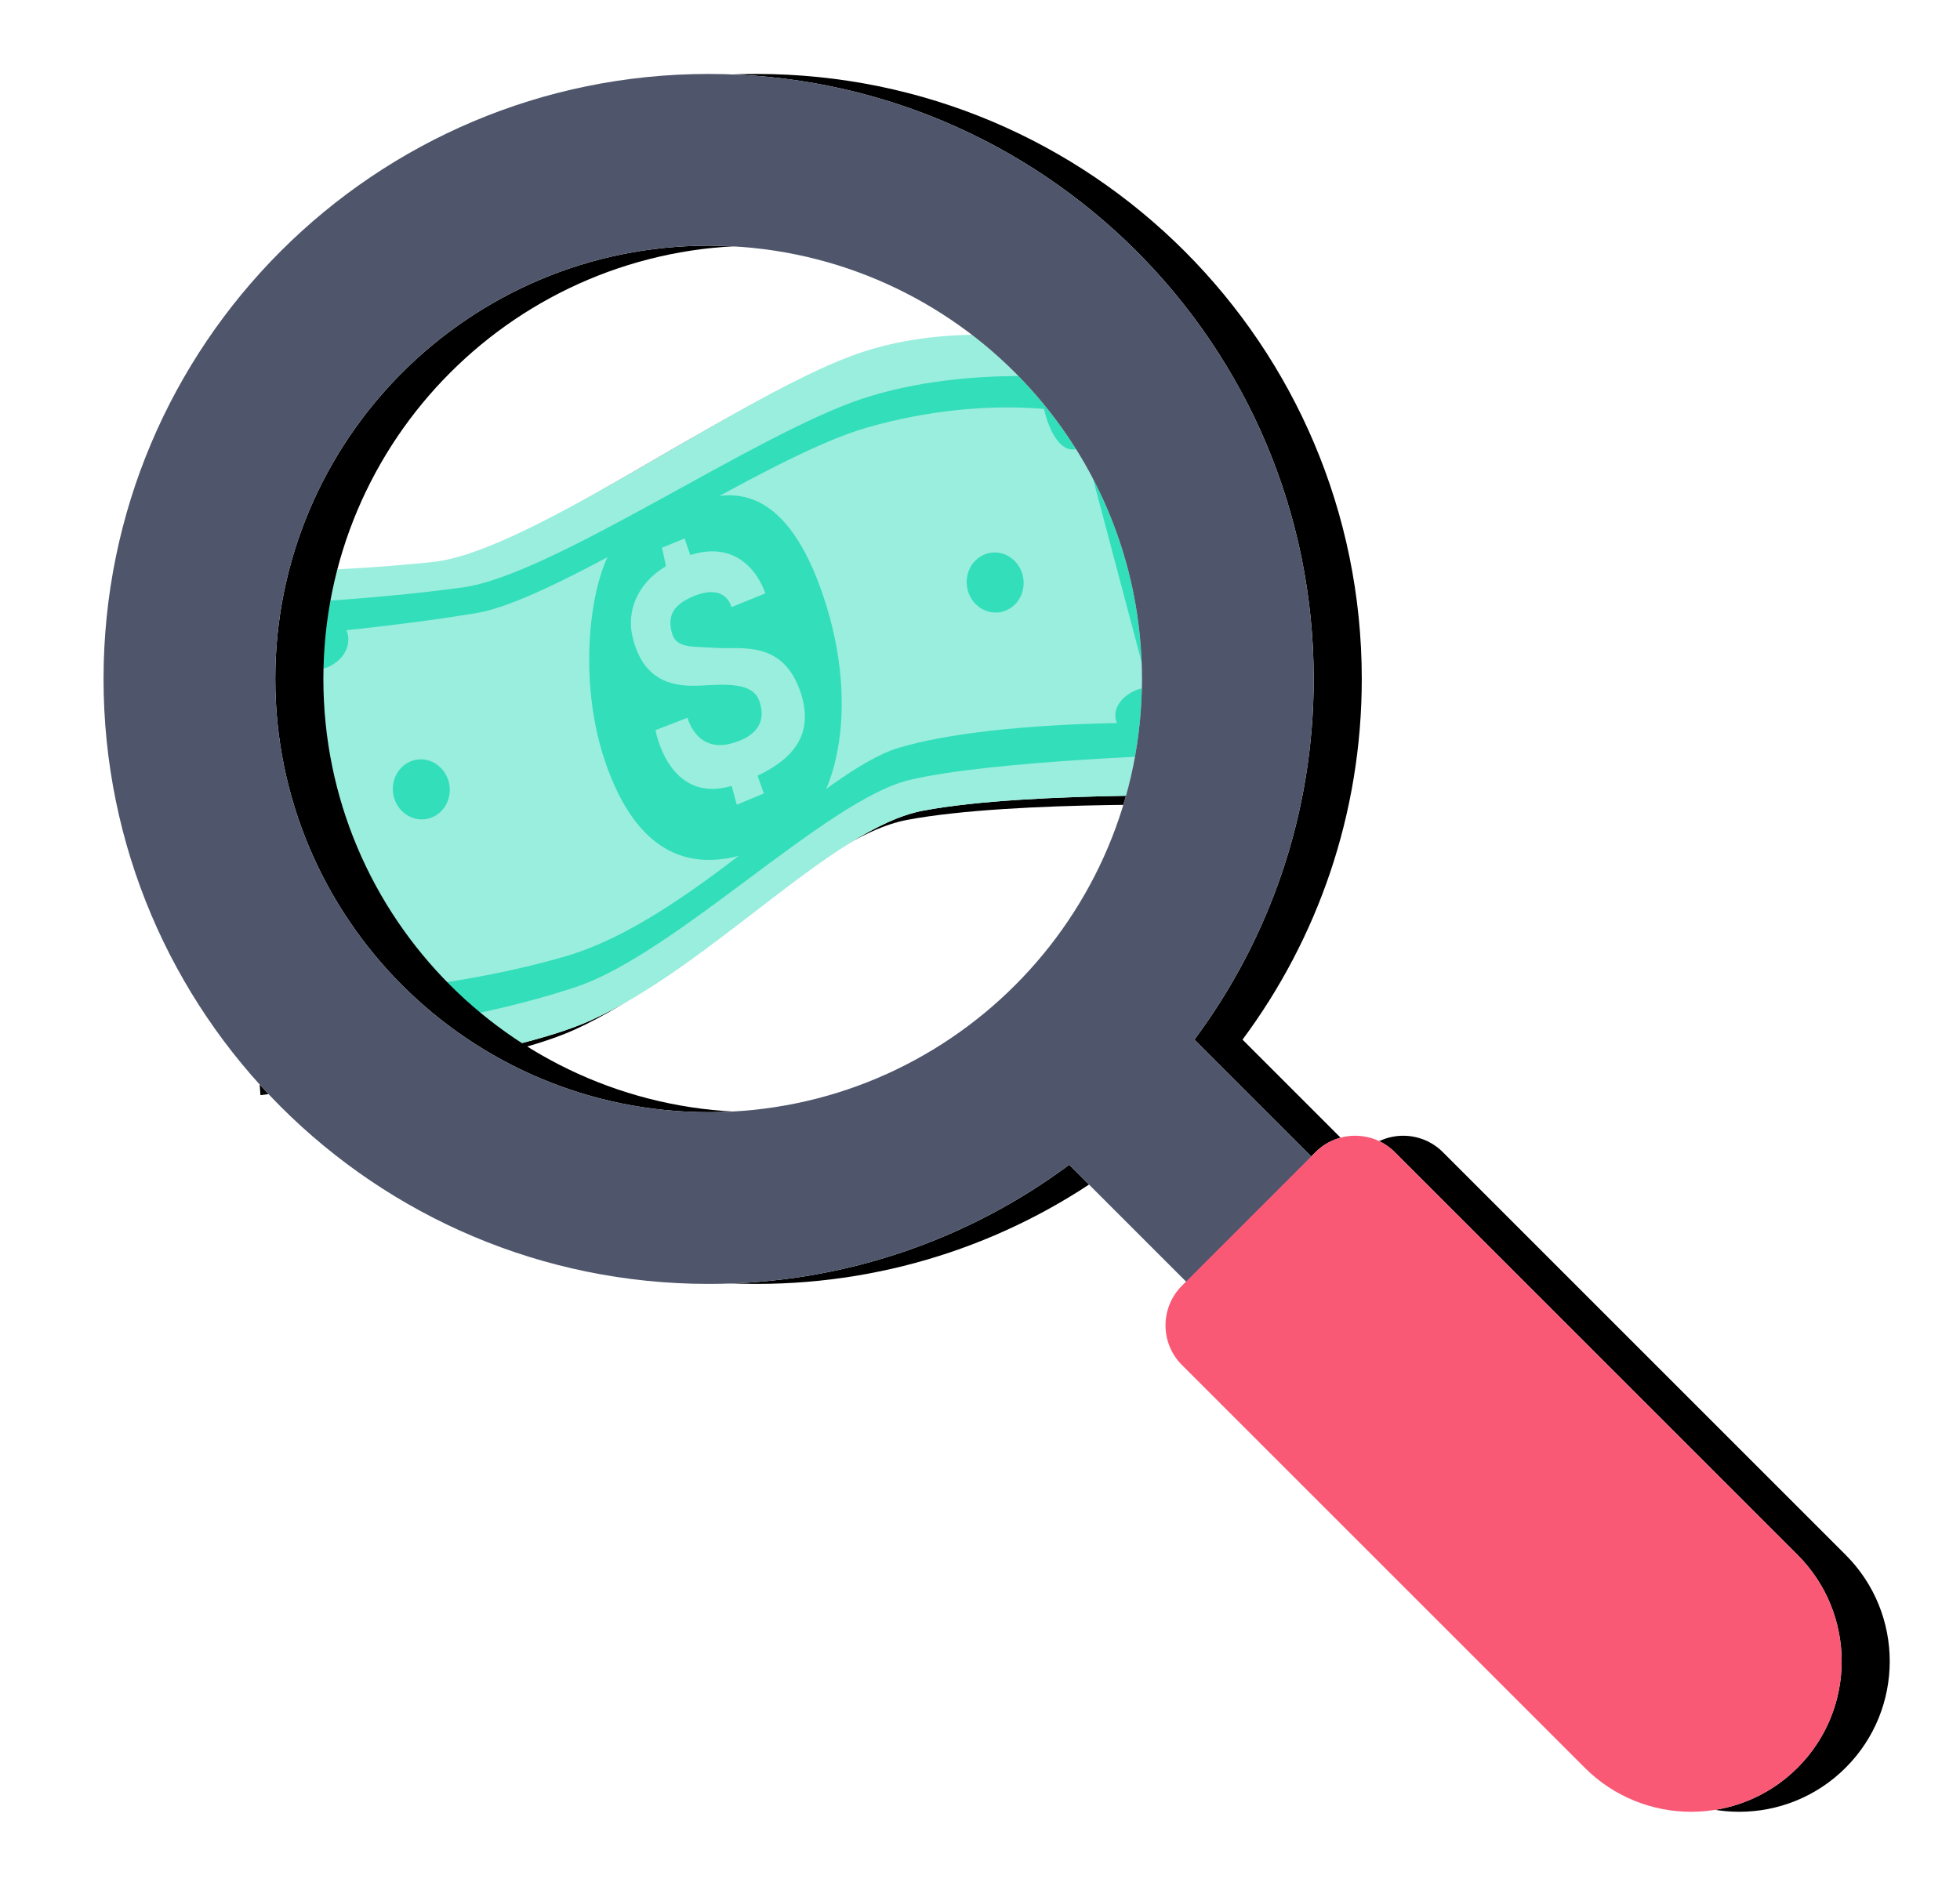 <svg xmlns="http://www.w3.org/2000/svg" xmlns:xlink="http://www.w3.org/1999/xlink" width="530" height="510" xmlns:v="https://vecta.io/nano"><defs><path d="M66.424 0S39.747 25.838 32.897 58.36s1.89 104.707-8.896 129.047S0 234.589 0 234.589L125.505 295s24.6-56.565 27.145-82.359c3.545-35.908-12.441-82.719-4.168-106.306C158.3 78.348 189 28.328 189 28.328L66.424 0" id="A"/><filter x="-5.8%" y="-2.4%" width="111.6%" height="107.5%" id="B"><feOffset dy="4" in="SourceAlpha"/><feGaussianBlur stdDeviation="3"/><feColorMatrix values="0 0 0 0 0.196   0 0 0 0 0.196   0 0 0 0 0.365  0 0 0 0.11 0" result="C"/><feOffset dy="1" in="SourceAlpha"/><feGaussianBlur stdDeviation="1.5"/><feColorMatrix values="0 0 0 0 0   0 0 0 0 0   0 0 0 0 0  0 0 0 0.08 0" result="F"/><feMerge><feMergeNode in="C"/><feMergeNode in="F"/></feMerge></filter><path d="M306.382 0C396.746 0 470 73.254 470 163.618s-73.254 163.618-163.618 163.618c-36.555 0-70.311-11.988-97.549-32.247l-31.588 31.587 1.148 1.148c5.922 5.922 5.922 15.522 0 21.444L69.481 458.079c-15.895 15.895-41.666 15.895-57.56 0s-15.895-41.665 0-57.559l108.912-108.912c5.922-5.922 15.522-5.922 21.444 0l1.113 1.113 31.593-31.592c-20.242-27.232-32.218-60.972-32.218-97.51C142.764 73.254 216.019 0 306.382 0zm0 46.443c-64.714 0-117.175 52.461-117.175 117.175s52.461 117.175 117.175 117.175 117.175-52.461 117.175-117.175S371.096 46.443 306.382 46.443z" id="C"/><filter x="-7.7%" y="-6.8%" width="115.3%" height="117.0%" id="D"><feMorphology radius="2.5" in="SourceAlpha"/><feOffset dy="12"/><feGaussianBlur stdDeviation="12.5"/><feColorMatrix values="0 0 0 0 0.196   0 0 0 0 0.196   0 0 0 0 0.365  0 0 0 0.25 0" result="D"/><feMorphology radius="3.5" in="SourceAlpha"/><feOffset dy="7"/><feGaussianBlur stdDeviation="7.5"/><feColorMatrix values="0 0 0 0 0   0 0 0 0 0   0 0 0 0 0  0 0 0 0.03 0" result="H"/><feMorphology radius="3" in="SourceAlpha"/><feOffset dy="-6"/><feGaussianBlur stdDeviation="7.5"/><feColorMatrix values="0 0 0 0 0   0 0 0 0 0   0 0 0 0 0  0 0 0 0.02 0" result="L"/><feMerge><feMergeNode in="D"/><feMergeNode in="H"/><feMergeNode in="L"/></feMerge></filter></defs><g transform="translate(12 20)" fill="none" fill-rule="evenodd"><g transform="matrix(.5 .866 -.866 .5 255.477 17.487)"><use fill="#000" filter="url(#B)" xlink:href="#A"/><use fill="#f1f7fb" xlink:href="#A"/><path d="M66.424 0S39.747 25.838 32.897 58.36s1.89 104.707-8.896 129.047S0 234.589 0 234.589L125.505 295s24.6-56.565 27.145-82.359c3.545-35.908-12.441-82.719-4.168-106.306C158.3 78.348 189 28.328 189 28.328L66.424 0" fill="#9ed"/><path d="M70.599 8.308S49.97 34.866 43.76 64.946s-.567 96.37-9.804 118.995-20.418 43.916-20.418 43.916l105.467 51.868s16.679-33.589 23.804-68.091c5.759-27.892-9.917-84.062-3.383-106.166s32.893-70.939 32.893-70.939L70.599 8.308" fill="#33debb"/><path d="M130.482 103.499c6.199-25.812 29.18-63.959 29.18-63.959l-83.663-22.66S59.422 34.851 51.195 67.532c-7.139 28.378-1.274 95.123-9.424 116.787s-17.876 42.115-17.876 42.115l89.552 39.069s13.458-25.742 20.808-55.767c8.445-34.491-8.892-84.918-3.774-106.236" fill="#9ed"/><path d="M45.235 123.894c-.282-18.915 10.772-28.92 39.279-23.227 32.781 6.543 51.829 26.742 51.505 39.933s-2.482 41.314-41.926 33.6c-26.237-5.127-50.4-25.686-50.379-34.914s1.521-15.39 1.521-15.39" fill="#33debb"/><path d="M121.899 149.181l1.017-7.854-5.009-.944c.887-11.117-2.387-18.947-13.525-21.3-14.965-3.165-18.327 8.263-22.002 13.715s-5.199 9.425-9.427 8.361-6.442-3.626-5.805-9.491c1.105-10.194 7.748-7.949 7.748-7.949l1.362-9.792s-15.549-3.791-19.136 12.376l-4.654-.902-.891 6.532 4.844 1.56c.239 9.596 5.594 15.369 11.786 17.314 14.299 4.487 19.027-5.518 21.787-11.009 3.298-6.567 6.266-10.764 10.677-9.918 5.808 1.119 7.882 5.308 6.196 12.075-2.436 9.767-12.015 7.001-12.015 7.001l-1.419 9.176s19.164 7.061 23.364-10.295l5.101 1.343" fill="#9ed"/><path d="M112.201 61.95c-1.76 3.867-6.502 5.512-10.6 3.677s-5.992-6.461-4.235-10.328 6.502-5.513 10.6-3.676 5.992 6.46 4.235 10.328M83.06 224.314c-1.757 3.868-6.502 5.515-10.596 3.679s-5.992-6.463-4.235-10.33 6.502-5.511 10.6-3.675 5.992 6.459 4.231 10.327m69.659-190.496c-6.681 4.736-4.337 18.798 5.689 14.568 3.034-1.281 5.499-6.146 5.368-9.323-.222-5.416-3.918-4.578-8.417-6.294l-2.64 1.049M66.652 21.755c3.767 2.876 19.2 6.538 17.964-2.635-1.32-9.824-15.303-1.672-17.436.012l-.528 2.623m46.464 249.675c-10.086-1.986-13.254-17.618-1.595-19.419 13.669-2.112 12.254 15.499 3.707 19.944l-2.112-.525m-95.04-46.157c4.164-2.791 3.397-8.872 9.501-8.393 4.351.346 6.734 3.892 6.865 7.868.349 10.512-14.32 7.854-16.366 2.098v-1.574" fill="#33debb"/></g><g transform="matrix(0 -1 1 0 16 470)"><use fill="#000" filter="url(#D)" xlink:href="#C"/><use fill="#f6f9fa" xlink:href="#C"/><g fill-rule="nonzero"><path d="M306.382 0C396.746 0 470 73.254 470 163.618s-73.254 163.618-163.618 163.618c-36.555 0-70.311-11.988-97.549-32.247l-82.561 82.559-33.853-33.853 82.564-82.566c-20.242-27.232-32.218-60.972-32.218-97.51C142.764 73.254 216.019 0 306.382 0zm0 46.443c-64.714 0-117.175 52.461-117.175 117.175s52.461 117.175 117.175 117.175 117.175-52.461 117.175-117.175S371.096 46.443 306.382 46.443z" fill="#4f566b"/><path d="M11.921 458.079c-15.895-15.895-15.895-41.665 0-57.559l108.912-108.912c5.922-5.922 15.522-5.922 21.444 0l36.116 36.116c5.922 5.922 5.922 15.522 0 21.444L69.481 458.079c-15.895 15.895-41.666 15.895-57.56 0h0z" fill="#fa5976"/></g></g></g></svg>